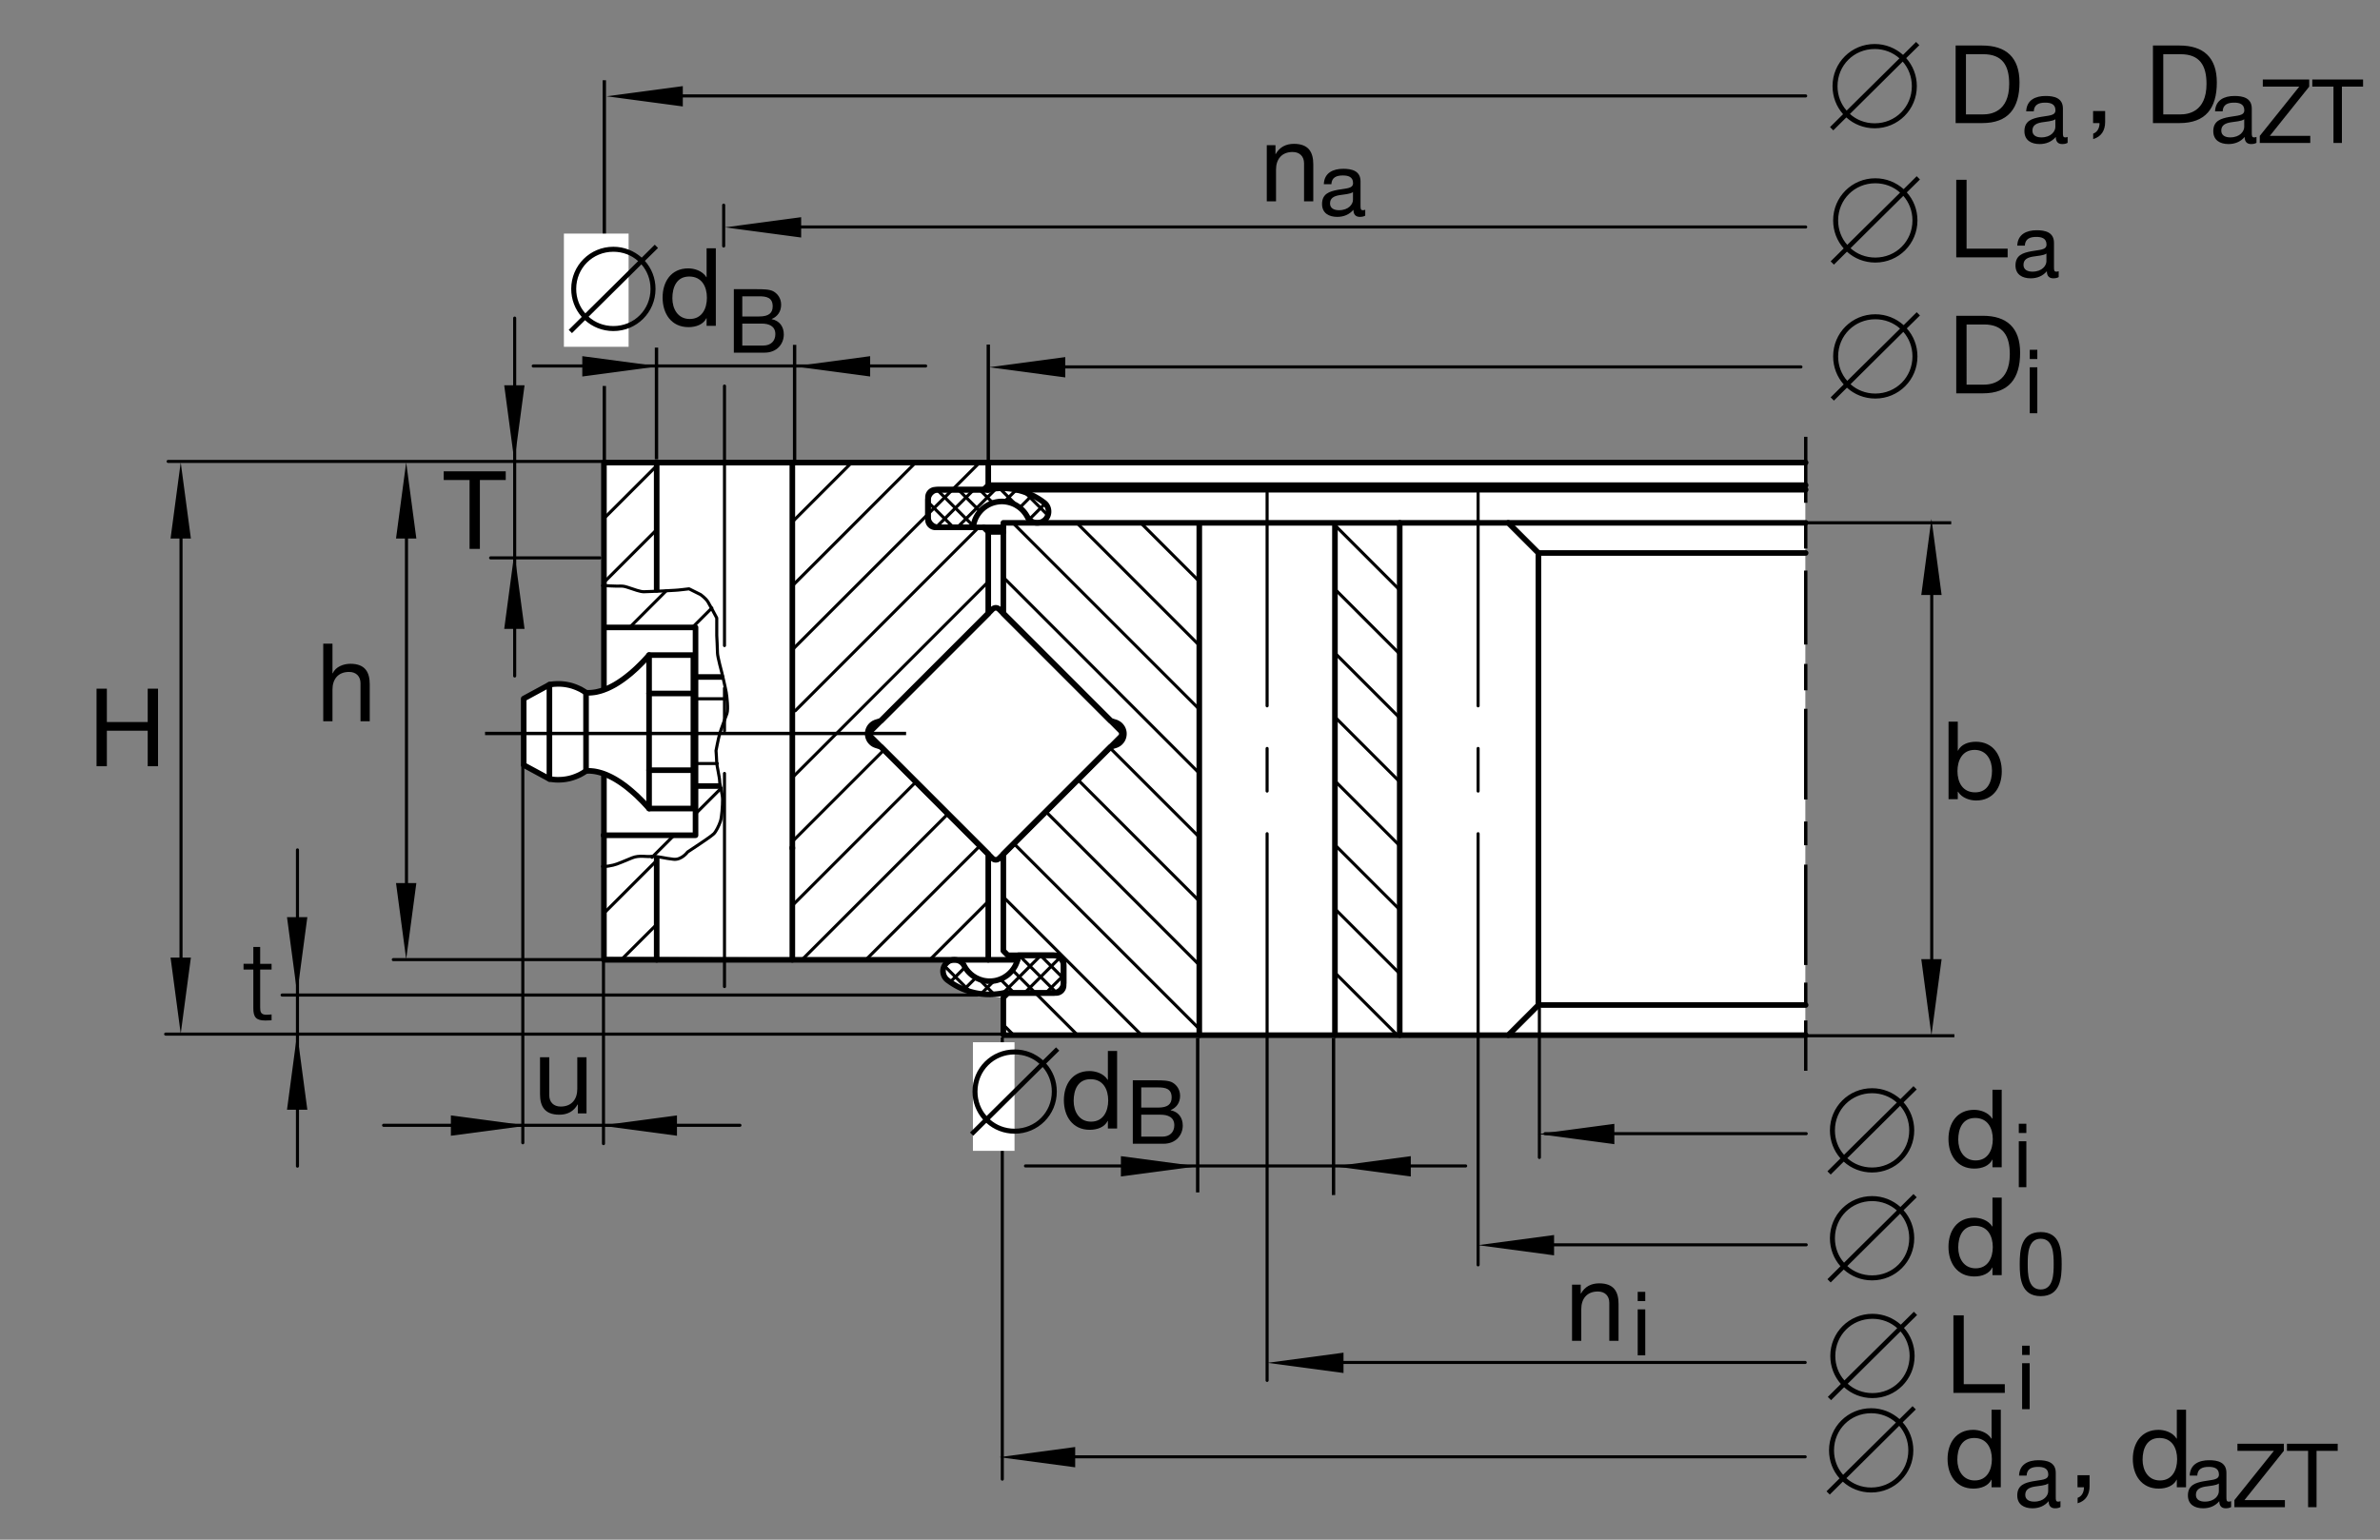 <?xml version="1.0" encoding="utf-8"?>
<!-- Generator: Adobe Illustrator 22.1.0, SVG Export Plug-In . SVG Version: 6.00 Build 0)  -->
<svg version="1.1" id="Ebene_1" xmlns="http://www.w3.org/2000/svg" xmlns:xlink="http://www.w3.org/1999/xlink" x="0px" y="0px"
	 viewBox="0 0 1204.724 779.531" style="enable-background:new 0 0 1204.724 779.531;" xml:space="preserve">
<rect x="0" y="0" width="1204.724" height="779.531" fill="#808080" stroke="none"/>
<style type="text/css">
	.st0{fill:none;stroke:#000000;stroke-width:1.559;stroke-linecap:round;stroke-linejoin:round;stroke-miterlimit:10;}
	.st1{fill:#FFFFFF;}
	.st2{fill:none;stroke:#000000;stroke-width:1.701;}
	.st3{fill:none;}
	.st4{fill:none;stroke:#000000;stroke-width:2.834;stroke-linecap:round;stroke-linejoin:round;stroke-miterlimit:10;}
	.st5{fill:none;stroke:#000000;stroke-width:1.559;}
</style>
<line class="st0" x1="507.346" y1="524.59" x2="507.346" y2="748.889"/>
<rect x="492.48" y="527.688" class="st1" width="21.057" height="54.979"/>
<line class="st2" x1="305.893" y1="175.01" x2="305.893" y2="40.63"/>
<rect x="285.439" y="118.264" class="st1" width="32.754" height="57.319"/>
<rect class="st3" width="1204.724" height="779.531"/>
<polygon class="st1" points="305.583,484.246 305.637,391.755 298.349,390.257 289.775,393.718 278.108,394.382 265.09,387.334 
	265.09,353.711 278.108,346.653 285.012,346.36 296.645,350.713 305.583,349.319 305.583,233.137 913.835,233.137 913.835,525.232 
	506.599,525.232 506.599,505.063 498.794,504.414 488.383,501.16 480.578,497.908 477.976,494.004 477.976,490.103 479.277,486.848 
	481.88,485.547 "/>
<polyline class="st4" points="538.393,497.405 538.393,497.534 538.383,497.664 538.369,497.793 538.359,497.942 538.352,498.069 
	538.33,498.198 538.308,498.337 538.286,498.467 538.257,498.594 538.22,498.723 538.191,498.862 538.144,498.992 538.1,499.119 
	538.061,499.248 538.008,499.38 537.956,499.507 537.903,499.646 537.849,499.775 537.783,499.905 537.705,500.022 537.632,500.149 
	537.556,500.266 537.473,500.383 537.397,500.503 537.312,500.623 537.224,500.728 537.126,500.847 537.029,500.952 536.933,501.06 
	536.839,501.167 536.731,501.274 536.626,501.372 536.518,501.47 536.399,501.565 536.281,501.663 536.162,501.748 536.045,501.831 
	535.908,501.907 535.791,501.995 535.656,502.07 535.52,502.136 535.391,502.2 535.254,502.261 535.127,502.327 534.983,502.378 
	534.831,502.434 534.695,502.485 534.558,502.532 534.406,502.561 534.253,502.605 534.104,502.639 533.953,502.659 533.806,502.69 
	533.654,502.7 533.503,502.725 533.352,502.734 533.206,502.734 533.054,502.744 507.976,502.744 506.882,502.959 505.776,503.128 
	504.685,503.259 503.569,503.365 502.441,503.433 501.33,503.467 500.193,503.452 499.065,503.411 497.942,503.333 496.804,503.215 
	495.676,503.066 494.565,502.874 493.435,502.649 492.322,502.378 491.216,502.092 490.122,501.748 489.03,501.382 487.966,500.964 
	486.897,500.527 485.844,500.041 484.817,499.529 483.796,498.979 482.81,498.401 481.823,497.783 480.859,497.139 479.939,496.472 
	479.787,496.377 479.648,496.267 479.509,496.15 479.37,496.042 479.24,495.925 479.099,495.809 478.972,495.679 478.855,495.552 
	478.735,495.41 478.618,495.283 478.513,495.132 478.403,494.995 478.298,494.839 478.203,494.692 478.115,494.531 478.02,494.37 
	477.944,494.211 477.871,494.048 477.796,493.877 477.732,493.708 477.663,493.533 477.612,493.365 477.546,493.191 
	477.505,493.022 477.464,492.827 477.429,492.642 477.395,492.473 477.375,492.29 477.365,492.107 477.356,491.936 477.343,491.765 
	477.343,491.584 477.356,491.411 477.365,491.24 477.375,491.05 477.395,490.874 477.429,490.693 477.464,490.52 477.505,490.352 
	477.546,490.168 477.6,489.995 477.663,489.824 477.717,489.653 477.785,489.485 477.861,489.309 477.934,489.15 478.02,488.99 
	478.103,488.828 478.203,488.677 478.298,488.516 478.403,488.367 478.513,488.228 478.618,488.076 478.735,487.935 
	478.855,487.795 478.982,487.659 479.113,487.541 479.253,487.424 479.38,487.305 479.519,487.197 479.66,487.09 479.8,486.985 
	479.948,486.887 480.1,486.792 480.249,486.694 480.41,486.606 480.571,486.533 480.732,486.455 480.903,486.382 481.074,486.318 
	481.245,486.265 481.416,486.201 481.587,486.145 481.762,486.104 481.943,486.06 482.116,486.028 482.297,485.994 482.478,485.974 
	482.673,485.964 482.854,485.95 483.034,485.95 483.217,485.95 483.403,485.964 483.581,485.974 483.757,485.984 483.925,486.018 
	484.099,486.042 484.282,486.084 484.453,486.113 484.624,486.167 484.795,486.221 484.968,486.287 485.127,486.338 
	485.298,486.416 485.459,486.479 485.62,486.553 485.781,486.641 485.954,486.724 486.106,486.826 486.255,486.921 486.404,487.026 
	486.552,487.134 486.692,487.239 486.833,487.358 486.972,487.49 487.099,487.607 487.227,487.744 487.343,487.883 487.464,488.022 
	487.595,488.162 487.7,488.313 487.807,488.464 487.978,488.821 488.174,489.172 488.366,489.536 488.581,489.878 488.794,490.22 
	489.03,490.562 489.277,490.901 489.533,491.228 489.792,491.548 490.059,491.873 490.339,492.173 490.639,492.473 490.949,492.773 
	491.25,493.064 491.572,493.342 491.904,493.611 492.234,493.867 492.58,494.124 492.944,494.36 493.31,494.595 493.674,494.819 
	494.048,495.039 494.446,495.229 494.831,495.42 495.229,495.593 495.632,495.767 496.052,495.916 496.46,496.052 496.88,496.182 
	497.309,496.309 497.734,496.421 498.166,496.504 498.606,496.58 499.033,496.646 499.487,496.697 499.926,496.738 500.361,496.763 
	500.8,496.772 501.257,496.772 501.704,496.763 502.143,496.729 502.583,496.688 503.034,496.631 503.464,496.57 503.857,496.494 
	504.258,496.406 504.651,496.309 505.049,496.191 505.437,496.074 505.822,495.947 506.218,495.809 506.602,495.645 
	506.977,495.486 507.351,495.317 507.744,495.122 508.108,494.932 508.469,494.712 508.821,494.478 509.177,494.25 509.546,494.007 
	509.875,493.75 510.219,493.491 510.539,493.213 510.857,492.92 511.179,492.622 511.479,492.313 511.784,492.002 512.07,491.682 
	512.341,491.348 512.607,490.994 512.876,490.64 513.122,490.286 513.357,489.912 513.594,489.536 513.811,489.15 514.013,488.762 
	514.206,488.367 514.387,487.959 514.56,487.541 514.719,487.134 514.858,486.719 514.988,486.296 515.107,485.857 515.212,485.43 
	515.3,485 515.383,484.561 515.444,484.109 515.5,483.669 533.056,483.669 533.183,483.669 533.313,483.679 533.44,483.691 
	533.581,483.701 533.708,483.711 533.836,483.735 533.967,483.755 534.104,483.777 534.229,483.809 534.372,483.84 534.514,483.872 
	534.641,483.916 534.768,483.96 534.892,484.004 535.027,484.048 535.156,484.099 535.285,484.165 535.415,484.219 535.539,484.283 
	535.656,484.355 535.791,484.419 535.908,484.497 536.032,484.583 536.15,484.67 536.267,484.756 536.375,484.841 536.494,484.937 
	536.602,485.032 536.709,485.127 536.816,485.225 536.911,485.334 537.007,485.439 537.104,485.547 537.199,485.664 
	537.302,485.781 537.388,485.898 537.47,486.018 537.549,486.145 537.632,486.277 537.719,486.406 537.783,486.543 537.849,486.675 
	537.91,486.814 537.976,486.943 538.027,487.08 538.081,487.219 538.134,487.373 538.178,487.51 538.22,487.659 538.252,487.795 
	538.286,487.959 538.308,488.11 538.337,488.259 538.352,488.408 538.369,488.56 538.383,488.711 538.383,488.862 538.393,489.009 
	538.393,497.405 "/>
<line class="st0" x1="478.01" y1="488.999" x2="491.047" y2="502.036"/>
<line class="st0" x1="495.508" y1="495.713" x2="503.184" y2="503.389"/>
<line class="st0" x1="506.347" y1="495.754" x2="513.337" y2="502.744"/>
<line class="st0" x1="512.5" y1="491.135" x2="524.112" y2="502.744"/>
<line class="st0" x1="515.837" y1="483.669" x2="534.66" y2="502.495"/>
<line class="st0" x1="526.631" y1="483.669" x2="538.393" y2="495.435"/>
<line class="st0" x1="529.399" y1="502.744" x2="538.393" y2="493.75"/>
<line class="st0" x1="518.604" y1="502.744" x2="536.455" y2="484.905"/>
<line class="st0" x1="507.785" y1="502.776" x2="526.892" y2="483.669"/>
<line class="st0" x1="496.579" y1="503.193" x2="503.159" y2="496.611"/>
<line class="st0" x1="515.417" y1="484.355" x2="516.104" y2="483.669"/>
<line class="st0" x1="488" y1="500.974" x2="493.982" y2="494.995"/>
<line class="st0" x1="480.979" y1="497.212" x2="488.484" y2="489.719"/>
<line class="st0" x1="477.697" y1="489.705" x2="481.106" y2="486.309"/>
<polyline class="st4" points="469.731,253.271 469.731,253.14 469.731,253 469.741,252.871 469.753,252.744 469.763,252.617 
	469.785,252.476 469.807,252.346 469.829,252.207 469.861,252.07 469.89,251.943 469.924,251.812 469.966,251.68 470.007,251.553 
	470.053,251.414 470.105,251.287 470.158,251.158 470.215,251.038 470.278,250.908 470.344,250.781 470.408,250.664 
	470.478,250.525 470.554,250.405 470.63,250.288 470.703,250.171 470.791,250.054 470.901,249.934 470.984,249.832 471.084,249.722 
	471.179,249.614 471.286,249.507 471.382,249.399 471.489,249.299 471.609,249.207 471.716,249.106 471.833,249.021 
	471.951,248.926 472.068,248.84 472.197,248.755 472.326,248.679 472.456,248.604 472.592,248.533 472.722,248.467 472.859,248.401 
	473.003,248.347 473.142,248.284 473.281,248.24 473.421,248.188 473.569,248.145 473.711,248.101 473.86,248.071 474.011,248.037 
	474.148,248.005 474.309,247.983 474.46,247.964 474.609,247.954 474.758,247.939 474.909,247.93 475.073,247.93 500.151,247.93 
	501.23,247.727 502.326,247.556 503.442,247.417 504.553,247.319 505.659,247.244 506.797,247.212 507.922,247.212 509.048,247.253 
	510.175,247.339 511.311,247.456 512.427,247.607 513.56,247.803 514.677,248.027 515.779,248.284 516.894,248.584 517.986,248.914 
	519.072,249.299 520.159,249.709 521.216,250.149 522.258,250.623 523.3,251.145 524.304,251.689 525.315,252.263 526.292,252.886 
	527.243,253.525 528.188,254.214 528.328,254.309 528.464,254.416 528.601,254.524 528.742,254.629 528.872,254.749 
	529.004,254.866 529.131,254.995 529.26,255.125 529.387,255.251 529.495,255.393 529.614,255.53 529.719,255.693 529.815,255.83 
	529.912,255.992 530.009,256.145 530.095,256.304 530.18,256.465 530.258,256.624 530.332,256.799 530.396,256.958 530.459,257.129 
	530.518,257.302 530.566,257.495 530.61,257.664 530.642,257.847 530.683,258.018 530.706,258.203 530.73,258.384 530.745,258.557 
	530.759,258.726 530.759,258.911 530.759,259.09 530.759,259.272 530.745,259.443 530.73,259.629 530.706,259.797 530.683,259.969 
	530.642,260.151 530.61,260.327 530.566,260.496 530.518,260.679 530.459,260.848 530.396,261.023 530.332,261.191 530.258,261.353 
	530.18,261.521 530.095,261.688 530.009,261.836 529.912,261.997 529.815,262.144 529.719,262.295 529.614,262.456 529.495,262.598 
	529.378,262.734 529.248,262.876 529.121,263.005 529.004,263.135 528.872,263.252 528.735,263.37 528.601,263.474 528.464,263.582 
	528.313,263.689 528.176,263.787 528.025,263.884 527.863,263.97 527.717,264.063 527.542,264.153 527.383,264.224 527.209,264.288 
	527.039,264.355 526.88,264.424 526.704,264.473 526.526,264.526 526.352,264.57 526.174,264.612 525.987,264.646 525.805,264.668 
	525.628,264.688 525.442,264.71 525.258,264.719 525.081,264.719 524.895,264.719 524.714,264.71 524.541,264.7 524.358,264.678 
	524.18,264.659 524.004,264.624 523.831,264.59 523.659,264.551 523.491,264.507 523.32,264.453 523.147,264.4 522.988,264.333 
	522.818,264.27 522.644,264.194 522.483,264.119 522.324,264.034 522.168,263.938 522.009,263.85 521.855,263.745 521.711,263.65 
	521.57,263.54 521.423,263.423 521.284,263.306 521.152,263.186 521.023,263.059 520.883,262.927 520.759,262.8 520.642,262.664 
	520.52,262.512 520.41,262.374 520.31,262.212 520.134,261.855 519.941,261.492 519.743,261.15 519.531,260.796 519.311,260.444 
	519.079,260.107 518.838,259.778 518.591,259.443 518.32,259.124 518.056,258.801 517.771,258.491 517.473,258.189 517.177,257.9 
	516.865,257.612 516.54,257.344 516.223,257.063 515.867,256.799 515.522,256.548 515.168,256.314 514.805,256.079 514.443,255.864 
	514.055,255.637 513.669,255.435 513.281,255.251 512.885,255.071 512.468,254.91 512.06,254.761 511.658,254.619 511.235,254.492 
	510.805,254.375 510.378,254.268 509.951,254.173 509.521,254.097 509.07,254.031 508.628,253.967 508.191,253.931 507.751,253.901 
	507.297,253.887 506.86,253.887 506.421,253.911 505.981,253.931 505.532,253.987 505.09,254.043 504.651,254.117 504.245,254.192 
	503.857,254.277 503.464,254.375 503.073,254.482 502.678,254.6 502.283,254.729 501.895,254.866 501.523,255.015 501.135,255.188 
	500.749,255.359 500.373,255.552 500.009,255.754 499.646,255.972 499.292,256.187 498.925,256.421 498.581,256.665 498.24,256.917 
	497.908,257.18 497.566,257.471 497.243,257.749 496.931,258.052 496.633,258.353 496.34,258.674 496.052,259.007 495.766,259.339 
	495.495,259.68 495.239,260.032 494.992,260.391 494.756,260.762 494.529,261.14 494.311,261.521 494.102,261.909 493.908,262.305 
	493.725,262.715 493.554,263.123 493.403,263.54 493.254,263.958 493.128,264.39 493.01,264.819 492.9,265.247 492.815,265.684 
	492.739,266.124 492.666,266.553 492.622,266.992 475.071,266.992 474.929,266.992 474.802,266.992 474.675,266.982 
	474.546,266.973 474.406,266.963 474.275,266.939 474.138,266.917 474.011,266.897 473.869,266.865 473.745,266.831 
	473.611,266.799 473.474,266.758 473.347,266.714 473.217,266.67 473.089,266.621 472.959,266.563 472.827,266.514 472.7,266.445 
	472.583,266.382 472.446,266.316 472.326,266.24 472.207,266.165 472.08,266.091 471.96,266.016 471.855,265.93 471.738,265.835 
	471.631,265.752 471.513,265.642 471.404,265.544 471.311,265.438 471.203,265.342 471.103,265.234 471.008,265.117 470.91,265.01 
	470.813,264.893 470.715,264.775 470.645,264.659 470.554,264.526 470.481,264.4 470.408,264.27 470.332,264.138 470.268,264.012 
	470.205,263.862 470.139,263.723 470.083,263.582 470.031,263.445 469.988,263.306 469.946,263.154 469.904,263.018 
	469.861,262.866 469.829,262.725 469.807,262.576 469.785,262.427 469.766,262.261 469.741,262.115 469.731,261.963 
	469.731,261.814 469.731,261.665 469.731,253.271 "/>
<line class="st0" x1="469.731" y1="254.15" x2="482.585" y2="266.995"/>
<line class="st0" x1="474.353" y1="247.974" x2="492.707" y2="266.326"/>
<line class="st0" x1="485.095" y1="247.93" x2="496.106" y2="258.931"/>
<line class="st0" x1="495.883" y1="247.93" x2="502.568" y2="254.629"/>
<line class="st0" x1="505.981" y1="247.222" x2="514.849" y2="256.099"/>
<line class="st0" x1="519.531" y1="260.796" x2="523.137" y2="264.4"/>
<line class="st0" x1="518.689" y1="249.165" x2="530.44" y2="260.913"/>
<line class="st0" x1="520.957" y1="263.018" x2="529.055" y2="254.922"/>
<line class="st0" x1="516.167" y1="257.024" x2="522.461" y2="250.73"/>
<line class="st0" x1="508.449" y1="253.958" x2="514.443" y2="247.974"/>
<line class="st0" x1="484.614" y1="266.995" x2="504.277" y2="247.339"/>
<line class="st0" x1="473.945" y1="266.875" x2="492.9" y2="247.93"/>
<line class="st0" x1="469.731" y1="260.303" x2="482.104" y2="247.93"/>
<line class="st0" x1="366.728" y1="195.449" x2="366.728" y2="326.844"/>
<line class="st0" x1="366.728" y1="348.425" x2="366.728" y2="370.007"/>
<line class="st0" x1="366.728" y1="391.592" x2="366.728" y2="499.497"/>
<line class="st4" x1="500.244" y1="485.95" x2="515.086" y2="485.95"/>
<polyline class="st4" points="440.942,369.9 502.431,308.398 502.475,308.367 502.517,308.328 502.559,308.293 502.602,308.25 
	502.658,308.22 502.702,308.186 502.744,308.145 502.798,308.113 502.839,308.089 502.893,308.059 502.946,308.025 503,307.993 
	503.039,307.971 503.098,307.952 503.152,307.92 503.215,307.898 503.269,307.876 503.325,307.852 503.376,307.842 503.442,307.822 
	503.496,307.813 503.559,307.791 503.613,307.779 503.676,307.766 503.74,307.757 503.796,307.747 503.857,307.747 503.923,307.734 
	503.987,307.734 504.052,307.734 504.106,307.734 504.17,307.734 504.233,307.747 504.309,307.747 504.37,307.757 504.436,307.766 
	504.492,307.779 504.553,307.791 504.619,307.813 504.685,307.822 504.738,307.842 504.802,307.866 504.868,307.886 504.919,307.91 
	504.983,307.93 505.036,307.961 505.1,307.983 505.154,308.015 505.207,308.047 505.263,308.079 505.317,308.113 505.371,308.154 
	505.427,308.186 505.481,308.23 505.534,308.271 505.576,308.313 505.628,308.357 505.674,308.398 567.173,369.9 567.212,369.944 
	567.246,369.988 567.29,370.027 567.324,370.073 567.363,370.115 567.397,370.161 567.427,370.212 567.464,370.257 567.492,370.308 
	567.524,370.349 567.547,370.405 567.581,370.457 567.612,370.513 567.634,370.564 567.659,370.618 567.678,370.671 
	567.698,370.728 567.719,370.779 567.742,370.845 567.758,370.896 567.783,370.962 567.795,371.028 567.802,371.089 
	567.815,371.147 567.827,371.211 567.837,371.275 567.846,371.323 567.846,371.392 567.846,371.458 567.846,371.521 
	567.846,371.587 567.846,371.638 567.846,371.704 567.837,371.77 567.827,371.831 567.827,371.895 567.815,371.96 567.795,372.012 
	567.783,372.08 567.751,372.144 567.742,372.207 567.719,372.261 567.698,372.324 567.678,372.378 567.641,372.441 567.625,372.495 
	567.591,372.559 567.561,372.622 567.524,372.676 567.492,372.74 567.464,372.798 567.427,372.849 567.388,372.891 567.346,372.947 
	567.31,372.999 567.271,373.055 567.212,373.098 567.173,373.14 505.674,434.639 505.628,434.68 505.598,434.724 505.554,434.756 
	505.51,434.788 505.459,434.832 505.415,434.866 505.371,434.895 505.317,434.924 505.273,434.961 505.217,434.993 505.178,435.024 
	505.124,435.049 505.068,435.078 505.017,435.1 504.964,435.122 504.909,435.142 504.856,435.167 504.792,435.186 504.738,435.21 
	504.671,435.229 504.619,435.244 504.553,435.249 504.502,435.273 504.436,435.283 504.384,435.283 504.319,435.293 
	504.245,435.303 504.182,435.303 504.128,435.303 504.065,435.313 503.996,435.303 503.933,435.303 503.872,435.303 
	503.806,435.293 503.753,435.293 503.689,435.283 503.623,435.273 503.559,435.249 503.496,435.244 503.442,435.229 503.379,435.21 
	503.313,435.186 503.259,435.167 503.193,435.142 503.132,435.11 503.073,435.09 503.025,435.059 502.956,435.024 502.903,435.005 
	502.852,434.961 502.798,434.924 502.744,434.895 502.693,434.856 502.636,434.819 502.583,434.778 502.527,434.736 502.485,434.69 
	502.431,434.639 440.942,373.14 440.898,373.105 440.866,373.064 440.825,373.022 440.783,372.981 440.749,372.938 440.708,372.881 
	440.674,372.839 440.642,372.798 440.61,372.74 440.591,372.688 440.559,372.645 440.525,372.593 440.503,372.527 440.471,372.476 
	440.447,372.419 440.425,372.368 440.405,372.317 440.383,372.251 440.363,372.197 440.354,372.144 440.332,372.08 440.322,372.026 
	440.307,371.96 440.298,371.895 440.288,371.844 440.279,371.777 440.279,371.714 440.266,371.66 440.266,371.597 440.266,371.531 
	440.266,371.47 440.266,371.401 440.279,371.338 440.279,371.284 440.288,371.221 440.298,371.158 440.307,371.089 440.322,371.028 
	440.332,370.962 440.354,370.896 440.373,370.835 440.383,370.771 440.405,370.715 440.442,370.652 440.456,370.598 
	440.493,370.533 440.515,370.481 440.547,370.415 440.578,370.364 440.61,370.308 440.642,370.257 440.686,370.203 440.717,370.149 
	440.761,370.095 440.813,370.054 440.854,369.998 440.898,369.954 440.942,369.9 "/>
<line class="st4" x1="500.244" y1="234.194" x2="913.987" y2="234.194"/>
<line class="st4" x1="500.244" y1="245.647" x2="913.987" y2="245.647"/>
<line class="st4" x1="497.951" y1="247.93" x2="500.151" y2="247.93"/>
<line class="st4" x1="514.226" y1="247.93" x2="913.987" y2="247.93"/>
<line class="st4" x1="497.961" y1="266.995" x2="507.881" y2="266.995"/>
<line class="st4" x1="500.244" y1="269.299" x2="507.881" y2="269.299"/>
<polyline class="st4" points="305.698,348.967 305.698,234.194 500.244,234.194 "/>
<polyline class="st4" points="332.407,434.688 332.407,485.95 305.698,485.95 305.698,392.124 "/>
<polyline class="st4" points="401.069,429.573 401.069,234.194 332.407,234.194 332.407,298.591 "/>
<polyline class="st4" points="500.244,234.194 500.244,245.647 497.961,247.93 473.537,247.93 473.442,247.93 473.354,247.93 
	473.259,247.939 473.161,247.954 473.076,247.964 472.978,247.974 472.881,247.983 472.785,248.005 472.688,248.027 
	472.605,248.047 472.497,248.071 472.4,248.101 472.304,248.132 472.217,248.164 472.121,248.196 472.036,248.242 471.941,248.274 
	471.855,248.315 471.758,248.367 471.675,248.413 471.587,248.467 471.499,248.521 471.416,248.572 471.328,248.628 
	471.245,248.689 471.169,248.755 471.084,248.818 471.008,248.884 470.932,248.97 470.847,249.043 470.769,249.121 470.703,249.194 
	470.63,249.268 470.569,249.355 470.503,249.429 470.437,249.517 470.376,249.604 470.32,249.697 470.268,249.783 470.215,249.88 
	470.158,249.968 470.105,250.066 470.063,250.161 470.022,250.254 469.988,250.361 469.946,250.459 469.914,250.569 469.88,250.676 
	469.848,250.781 469.829,250.889 469.807,250.984 469.785,251.091 469.763,251.199 469.753,251.306 469.741,251.414 
	469.731,251.521 469.731,251.631 469.731,251.733 469.731,263.186 469.731,263.284 469.731,263.37 469.741,263.465 469.741,263.563 
	469.753,263.66 469.773,263.745 469.785,263.84 469.807,263.938 469.829,264.043 469.848,264.128 469.87,264.224 469.904,264.324 
	469.924,264.424 469.966,264.507 469.997,264.604 470.031,264.7 470.073,264.788 470.115,264.871 470.158,264.966 470.215,265.054 
	470.268,265.139 470.32,265.225 470.376,265.31 470.427,265.393 470.493,265.483 470.554,265.555 470.62,265.642 470.686,265.728 
	470.759,265.803 470.822,265.879 470.91,265.955 470.998,266.028 471.072,266.091 471.145,266.158 471.235,266.221 471.318,266.282 
	471.404,266.348 471.489,266.401 471.587,266.455 471.675,266.514 471.767,266.563 471.865,266.621 471.96,266.66 472.058,266.704 
	472.153,266.749 472.263,266.78 472.356,266.814 472.466,266.844 472.583,266.875 472.68,266.897 472.785,266.917 472.895,266.939 
	473.003,266.963 473.113,266.973 473.217,266.982 473.322,266.995 473.43,266.995 473.537,266.995 497.961,266.995 500.244,269.299 
	500.244,310.598 445.918,364.937 443.474,365.696 443.313,365.752 443.159,365.803 443,365.872 442.839,365.947 442.69,366.021 
	442.544,366.096 442.368,366.172 442.217,366.255 442.08,366.35 441.931,366.436 441.789,366.545 441.638,366.643 441.511,366.749 
	441.374,366.865 441.233,366.973 441.106,367.102 440.986,367.222 440.854,367.352 440.727,367.478 440.61,367.627 440.493,367.766 
	440.383,367.915 440.288,368.059 440.18,368.208 440.085,368.369 440.003,368.518 439.914,368.68 439.829,368.84 439.753,369.009 
	439.675,369.17 439.614,369.355 439.55,369.526 439.485,369.7 439.443,369.878 439.389,370.054 439.345,370.232 439.314,370.415 
	439.282,370.598 439.262,370.779 439.238,370.972 439.231,371.158 439.221,371.338 439.221,371.521 439.221,371.694 
	439.231,371.863 439.238,372.026 439.25,372.197 439.272,372.368 439.304,372.537 439.323,372.708 439.367,372.881 439.409,373.055 
	439.453,373.213 439.507,373.384 439.56,373.547 439.624,373.718 439.69,373.879 439.753,374.038 439.829,374.202 439.914,374.373 
	440.003,374.521 440.085,374.683 440.18,374.832 440.279,374.983 440.383,375.122 440.493,375.271 440.61,375.41 440.727,375.552 
	440.854,375.684 440.986,375.82 441.111,375.947 441.245,376.077 441.384,376.197 441.521,376.313 441.67,376.421 441.821,376.526 
	441.973,376.633 442.124,376.729 442.283,376.826 442.441,376.909 442.627,377 442.788,377.073 442.956,377.148 443.13,377.214 
	443.303,377.275 443.474,377.341 445.918,378.115 500.244,432.441 500.244,485.95 401.069,485.95 401.069,429.104 "/>
<line class="st0" x1="470.652" y1="485.95" x2="500.244" y2="456.37"/>
<line class="st0" x1="438.283" y1="485.95" x2="496.03" y2="428.228"/>
<line class="st0" x1="405.925" y1="485.95" x2="479.843" y2="412.039"/>
<line class="st0" x1="401.069" y1="458.455" x2="463.652" y2="395.848"/>
<line class="st0" x1="401.704" y1="425.447" x2="447.461" y2="379.683"/>
<line class="st0" x1="314.48" y1="485.925" x2="332.407" y2="468.025"/>
<line class="st0" x1="401.594" y1="393.191" x2="500.244" y2="294.536"/>
<line class="st0" x1="305.691" y1="462.371" x2="332.412" y2="435.654"/>
<line class="st0" x1="402.571" y1="359.846" x2="495.4" y2="266.995"/>
<line class="st0" x1="401.15" y1="328.884" x2="469.731" y2="260.303"/>
<line class="st0" x1="482.104" y1="247.93" x2="495.84" y2="234.194"/>
<line class="st0" x1="401.069" y1="296.607" x2="463.469" y2="234.194"/>
<line class="st0" x1="401.069" y1="264.236" x2="431.111" y2="234.194"/>
<path class="st0" d="M398.733,234.194"/>
<line class="st0" x1="305.698" y1="294.868" x2="332.407" y2="268.162"/>
<line class="st0" x1="305.698" y1="262.505" x2="332.407" y2="235.803"/>
<line class="st4" x1="401.069" y1="485.95" x2="332.407" y2="485.95"/>
<line class="st4" x1="763.454" y1="524.102" x2="914.04" y2="524.102"/>
<line class="st4" x1="763.454" y1="264.71" x2="913.987" y2="264.71"/>
<line class="st4" x1="778.718" y1="279.969" x2="913.987" y2="279.969"/>
<line class="st4" x1="778.718" y1="508.845" x2="913.987" y2="508.845"/>
<line class="st0" x1="748.196" y1="249.453" x2="748.196" y2="357.356"/>
<line class="st0" x1="748.196" y1="378.938" x2="748.196" y2="400.52"/>
<line class="st0" x1="748.196" y1="422.104" x2="748.196" y2="640.396"/>
<polyline class="st4" points="507.881,524.102 507.881,505.039 510.161,502.744 534.578,502.744 534.675,502.744 534.768,502.734 
	534.854,502.734 534.948,502.725 535.051,502.712 535.149,502.7 535.229,502.681 535.327,502.671 535.425,502.649 535.52,502.627 
	535.617,502.595 535.701,502.571 535.798,502.541 535.893,502.507 535.982,502.476 536.089,502.434 536.174,502.39 536.267,502.346 
	536.357,502.305 536.44,502.251 536.529,502.209 536.613,502.153 536.699,502.102 536.787,502.036 536.87,501.975 536.956,501.916 
	537.029,501.858 537.104,501.78 537.185,501.714 537.263,501.641 537.336,501.565 537.409,501.49 537.473,501.406 537.536,501.328 
	537.612,501.243 537.666,501.147 537.739,501.06 537.79,500.974 537.859,500.879 537.91,500.793 537.956,500.696 538.008,500.601 
	538.052,500.503 538.095,500.408 538.137,500.31 538.169,500.215 538.201,500.107 538.235,500 538.264,499.905 538.296,499.795 
	538.315,499.688 538.337,499.583 538.352,499.465 538.359,499.355 538.374,499.248 538.383,499.138 538.393,499.033 
	538.393,498.926 538.393,487.49 538.393,487.393 538.383,487.295 538.383,487.207 538.374,487.112 538.359,487.017 538.352,486.921 
	538.33,486.826 538.315,486.738 538.296,486.641 538.276,486.543 538.242,486.445 538.22,486.362 538.191,486.265 538.159,486.16 
	538.117,486.074 538.083,485.974 538.044,485.889 538,485.791 537.956,485.708 537.903,485.623 537.859,485.525 537.805,485.439 
	537.739,485.354 537.673,485.281 537.612,485.193 537.556,485.107 537.48,485.032 537.419,484.956 537.356,484.873 537.28,484.797 
	537.204,484.731 537.126,484.658 537.043,484.592 536.966,484.509 536.883,484.443 536.794,484.375 536.714,484.326 
	536.626,484.258 536.529,484.207 536.44,484.15 536.342,484.109 536.247,484.058 536.15,484.014 536.055,483.972 535.949,483.926 
	535.844,483.896 535.747,483.85 535.637,483.818 535.542,483.796 535.435,483.767 535.327,483.743 535.224,483.723 535.115,483.711 
	535.008,483.701 534.892,483.691 534.792,483.679 534.68,483.669 534.578,483.669 510.161,483.669 507.881,481.387 507.881,432.441 
	562.207,378.115 564.641,377.341 564.805,377.288 564.964,377.224 565.117,377.17 565.273,377.107 565.425,377.031 565.589,376.958 
	565.737,376.87 565.881,376.785 566.032,376.699 566.186,376.602 566.333,376.507 566.472,376.399 566.613,376.294 566.74,376.182 
	566.88,376.064 567.014,375.947 567.136,375.811 567.256,375.684 567.373,375.552 567.492,375.41 567.612,375.271 567.719,375.134 
	567.837,374.983 567.935,374.832 568.027,374.683 568.128,374.521 568.211,374.373 568.289,374.189 568.374,374.029 568.44,373.857 
	568.51,373.699 568.565,373.528 568.628,373.34 568.681,373.171 568.725,372.988 568.769,372.818 568.799,372.634 568.833,372.441 
	568.85,372.261 568.875,372.08 568.894,371.895 568.894,371.704 568.909,371.521 568.894,371.362 568.894,371.187 568.889,371.013 
	568.87,370.845 568.842,370.671 568.821,370.5 568.792,370.33 568.747,370.171 568.716,369.998 568.659,369.827 568.618,369.666 
	568.557,369.495 568.501,369.333 568.44,369.16 568.362,369.004 568.289,368.84 568.211,368.68 568.128,368.518 568.027,368.369 
	567.935,368.218 567.837,368.069 567.719,367.915 567.612,367.779 567.508,367.639 567.388,367.49 567.256,367.352 567.136,367.222 
	567.014,367.092 566.875,366.973 566.731,366.846 566.589,366.738 566.445,366.621 566.303,366.512 566.142,366.417 
	565.979,366.318 565.82,366.223 565.664,366.138 565.5,366.05 565.329,365.967 565.166,365.891 564.997,365.813 564.812,365.752 
	564.641,365.696 562.207,364.937 507.881,310.598 507.881,264.71 708.518,264.71 708.518,524.102 675.73,524.102 675.73,264.71 
	607.063,264.71 607.063,524.102 507.881,524.102 "/>
<line class="st0" x1="507.881" y1="518.86" x2="513.122" y2="524.102"/>
<line class="st0" x1="524.112" y1="502.744" x2="545.481" y2="524.102"/>
<line class="st0" x1="507.881" y1="454.119" x2="577.862" y2="524.102"/>
<line class="st0" x1="513.22" y1="427.104" x2="607.063" y2="520.938"/>
<line class="st0" x1="529.399" y1="410.911" x2="607.063" y2="488.569"/>
<line class="st0" x1="545.576" y1="394.731" x2="607.063" y2="456.208"/>
<line class="st0" x1="561.767" y1="378.555" x2="607.063" y2="423.833"/>
<line class="st0" x1="675.72" y1="492.495" x2="707.336" y2="524.102"/>
<line class="st0" x1="507.881" y1="292.285" x2="607.063" y2="391.475"/>
<line class="st0" x1="675.72" y1="460.137" x2="708.518" y2="492.944"/>
<line class="st0" x1="512.673" y1="264.71" x2="607.063" y2="359.097"/>
<line class="st0" x1="675.72" y1="427.769" x2="708.518" y2="460.564"/>
<line class="st0" x1="545.029" y1="264.71" x2="607.063" y2="326.736"/>
<line class="st0" x1="675.72" y1="395.396" x2="708.518" y2="428.208"/>
<line class="st0" x1="577.395" y1="264.71" x2="607.063" y2="294.365"/>
<line class="st0" x1="675.72" y1="363.027" x2="708.518" y2="395.825"/>
<path class="st0" d="M609.778,264.71"/>
<line class="st0" x1="675.72" y1="330.65" x2="708.518" y2="363.469"/>
<path class="st0" d="M642.136,264.71"/>
<line class="st0" x1="675.72" y1="298.292" x2="708.518" y2="331.099"/>
<path class="st0" d="M674.504,264.71"/>
<line class="st0" x1="675.72" y1="265.923" x2="708.518" y2="298.721"/>
<line class="st0" x1="706.878" y1="264.71" x2="708.518" y2="266.357"/>
<line class="st4" x1="675.72" y1="524.102" x2="607.063" y2="524.102"/>
<polyline class="st4" points="708.518,264.71 763.454,264.71 778.718,279.969 778.718,508.845 763.454,524.102 708.518,524.102 "/>
<line class="st0" x1="641.394" y1="249.453" x2="641.394" y2="357.356"/>
<line class="st0" x1="641.394" y1="378.938" x2="641.394" y2="400.52"/>
<line class="st0" x1="641.394" y1="422.104" x2="641.394" y2="698.889"/>
<line class="st0" x1="366.316" y1="103.865" x2="366.316" y2="124.549"/>
<g>
	<line class="st2" x1="914.04" y1="516.658" x2="914.04" y2="542.126"/>
	<line class="st2" x1="914.04" y1="497.493" x2="914.04" y2="509.52"/>
	<line class="st2" x1="914.04" y1="437.764" x2="914.04" y2="488.579"/>
	<line class="st2" x1="914.04" y1="415.916" x2="914.04" y2="427.954"/>
	<line class="st2" x1="914.04" y1="358.857" x2="914.04" y2="404.778"/>
	<line class="st2" x1="914.04" y1="336.133" x2="914.04" y2="349.5"/>
	<line class="st2" x1="914.04" y1="288.877" x2="914.04" y2="326.323"/>
	<line class="st2" x1="914.04" y1="264.365" x2="914.04" y2="277.734"/>
	<line class="st2" x1="914.04" y1="221.15" x2="914.04" y2="254.558"/>
</g>
<g>
	<path d="M931.813,700.703c-3.354-3.794-5.334-8.743-5.334-14.188c0-11.879,9.514-21.337,21.337-21.337
		c5.555,0,10.504,2.089,14.354,5.499l6.599-6.544l1.649,1.649l-6.653,6.544c3.354,3.739,5.389,8.689,5.389,14.188
		c0,11.878-9.514,21.337-21.337,21.337c-5.555,0-10.613-2.09-14.354-5.499l-6.599,6.544l-1.649-1.649L931.813,700.703z
		 M960.354,672.437c-3.299-2.97-7.699-4.729-12.538-4.729c-10.504,0-18.808,8.249-18.808,18.808c0,4.784,1.705,9.129,4.619,12.373
		L960.354,672.437z M935.278,700.593c3.299,2.97,7.644,4.729,12.538,4.729c10.504,0,18.808-8.249,18.808-18.808
		c0-4.84-1.76-9.184-4.619-12.429L935.278,700.593z"/>
	<path d="M988.792,665.948h5.225v34.865h20.787v4.399h-26.012V665.948z"/>
</g>
<g>
	<path d="M1032.976,623.788c9.989,0,10.619,9.18,10.619,16.244c0,7.02-0.63,16.199-10.619,16.199c-9.99,0-10.62-9.18-10.62-16.199
		C1022.356,632.967,1022.986,623.788,1032.976,623.788z M1032.976,652.856c6.524,0,6.569-8.1,6.569-12.869
		c0-4.725-0.045-12.825-6.569-12.825c-6.525,0-6.57,8.101-6.57,12.825C1026.406,644.756,1026.451,652.856,1032.976,652.856z"/>
</g>
<g>
	<path d="M931.618,641.103c-3.354-3.794-5.334-8.743-5.334-14.188c0-11.879,9.514-21.337,21.337-21.337
		c5.555,0,10.504,2.089,14.354,5.499l6.599-6.544l1.649,1.649l-6.653,6.544c3.354,3.739,5.389,8.689,5.389,14.188
		c0,11.878-9.514,21.337-21.337,21.337c-5.555,0-10.613-2.09-14.354-5.499l-6.599,6.544l-1.649-1.649L931.618,641.103z
		 M960.159,612.838c-3.299-2.97-7.699-4.729-12.538-4.729c-10.504,0-18.808,8.249-18.808,18.808c0,4.784,1.705,9.129,4.619,12.373
		L960.159,612.838z M935.082,640.994c3.299,2.97,7.644,4.729,12.538,4.729c10.504,0,18.808-8.249,18.808-18.808
		c0-4.84-1.76-9.184-4.619-12.429L935.082,640.994z"/>
	<path d="M1013.234,645.613h-4.674v-3.85h-0.11c-1.54,3.135-5.169,4.51-9.073,4.51c-8.744,0-13.089-6.93-13.089-14.958
		c0-8.029,4.29-14.793,12.979-14.793c2.915,0,7.094,1.1,9.184,4.454h0.11v-14.628h4.674V645.613z M1000.036,642.148
		c6.27,0,8.689-5.389,8.689-10.724c0-5.609-2.53-10.778-8.964-10.778c-6.379,0-8.524,5.444-8.524,10.999
		C991.237,636.979,993.987,642.148,1000.036,642.148z"/>
</g>
<g>
	<path d="M1027.396,686.005h-3.825v-4.68h3.825V686.005z M1023.571,690.191h3.825v23.264h-3.825V690.191z"/>
</g>
<g>
	<path d="M931.618,586.484c-3.354-3.794-5.334-8.743-5.334-14.188c0-11.879,9.514-21.337,21.337-21.337
		c5.555,0,10.504,2.089,14.354,5.499l6.599-6.544l1.649,1.649l-6.653,6.544c3.354,3.739,5.389,8.689,5.389,14.188
		c0,11.878-9.514,21.337-21.337,21.337c-5.555,0-10.613-2.09-14.354-5.499l-6.599,6.544l-1.649-1.649L931.618,586.484z
		 M960.159,558.218c-3.299-2.97-7.699-4.729-12.538-4.729c-10.504,0-18.808,8.249-18.808,18.808c0,4.784,1.705,9.129,4.619,12.373
		L960.159,558.218z M935.082,586.375c3.299,2.97,7.644,4.729,12.538,4.729c10.504,0,18.808-8.249,18.808-18.808
		c0-4.84-1.76-9.184-4.619-12.429L935.082,586.375z"/>
	<path d="M1013.234,590.994h-4.674v-3.85h-0.11c-1.54,3.135-5.169,4.51-9.073,4.51c-8.744,0-13.089-6.93-13.089-14.958
		c0-8.029,4.29-14.793,12.979-14.793c2.915,0,7.094,1.1,9.184,4.454h0.11v-14.628h4.674V590.994z M1000.036,587.529
		c6.27,0,8.689-5.389,8.689-10.724c0-5.609-2.53-10.778-8.964-10.778c-6.379,0-8.524,5.444-8.524,10.999
		C991.237,582.36,993.987,587.529,1000.036,587.529z"/>
</g>
<g>
	<path d="M1025.711,573.632h-3.825v-4.68h3.825V573.632z M1021.886,577.818h3.825v23.264h-3.825V577.818z"/>
</g>
<g>
	<path d="M931.159,748.505c-3.354-3.794-5.334-8.743-5.334-14.188c0-11.879,9.514-21.337,21.337-21.337
		c5.555,0,10.504,2.089,14.354,5.499l6.599-6.544l1.649,1.649l-6.653,6.544c3.354,3.739,5.389,8.689,5.389,14.188
		c0,11.878-9.514,21.337-21.337,21.337c-5.555,0-10.613-2.09-14.354-5.499l-6.599,6.544l-1.649-1.649L931.159,748.505z
		 M959.7,720.24c-3.299-2.97-7.699-4.729-12.538-4.729c-10.504,0-18.808,8.249-18.808,18.808c0,4.784,1.705,9.129,4.619,12.373
		L959.7,720.24z M934.623,748.396c3.299,2.97,7.644,4.729,12.538,4.729c10.504,0,18.808-8.249,18.808-18.808
		c0-4.84-1.76-9.184-4.619-12.429L934.623,748.396z"/>
	<path d="M1012.775,753.015h-4.674v-3.85h-0.11c-1.54,3.135-5.169,4.51-9.073,4.51c-8.744,0-13.089-6.93-13.089-14.958
		c0-8.029,4.29-14.793,12.979-14.793c2.915,0,7.094,1.1,9.184,4.454h0.11v-14.628h4.674V753.015z M999.577,749.55
		c6.27,0,8.689-5.389,8.689-10.724c0-5.609-2.53-10.778-8.964-10.778c-6.379,0-8.524,5.444-8.524,10.999
		C990.778,744.381,993.528,749.55,999.577,749.55z"/>
	<path d="M1051.608,746.911h6.104v5.555c0,4.124-1.815,7.424-6.05,8.634v-2.75c2.475-0.824,3.3-3.574,3.189-5.334h-3.244V746.911z"
		/>
	<path d="M1106.549,753.015h-4.674v-3.85h-0.11c-1.54,3.135-5.169,4.51-9.073,4.51c-8.744,0-13.089-6.93-13.089-14.958
		c0-8.029,4.29-14.793,12.979-14.793c2.915,0,7.094,1.1,9.184,4.454h0.11v-14.628h4.674V753.015z M1093.351,749.55
		c6.27,0,8.689-5.389,8.689-10.724c0-5.609-2.53-10.778-8.964-10.778c-6.379,0-8.524,5.444-8.524,10.999
		C1084.552,744.381,1087.302,749.55,1093.351,749.55z"/>
</g>
<g>
	<path d="M1042.979,763.013c-0.675,0.405-1.53,0.63-2.745,0.63c-1.979,0-3.24-1.08-3.24-3.6c-2.114,2.475-4.949,3.6-8.189,3.6
		c-4.229,0-7.694-1.89-7.694-6.524c0-5.266,3.915-6.39,7.874-7.155c4.23-0.81,7.83-0.54,7.83-3.42c0-3.33-2.745-3.869-5.175-3.869
		c-3.24,0-5.625,0.989-5.805,4.409h-3.825c0.226-5.76,4.681-7.784,9.855-7.784c4.186,0,8.73,0.944,8.73,6.39v11.97
		c0,1.8,0,2.609,1.215,2.609c0.314,0,0.675-0.045,1.17-0.225V763.013z M1036.769,751.089c-1.485,1.08-4.365,1.125-6.93,1.575
		c-2.52,0.45-4.68,1.35-4.68,4.185c0,2.521,2.16,3.42,4.5,3.42c5.039,0,7.109-3.149,7.109-5.265V751.089z"/>
</g>
<g>
	<path d="M1129.361,763.013c-0.675,0.405-1.53,0.63-2.745,0.63c-1.979,0-3.24-1.08-3.24-3.6c-2.114,2.475-4.949,3.6-8.189,3.6
		c-4.229,0-7.694-1.89-7.694-6.524c0-5.266,3.915-6.39,7.874-7.155c4.23-0.81,7.83-0.54,7.83-3.42c0-3.33-2.745-3.869-5.175-3.869
		c-3.24,0-5.625,0.989-5.805,4.409h-3.825c0.226-5.76,4.68-7.784,9.854-7.784c4.186,0,8.73,0.944,8.73,6.39v11.97
		c0,1.8,0,2.609,1.215,2.609c0.314,0,0.675-0.045,1.17-0.225V763.013z M1123.151,751.089c-1.485,1.08-4.365,1.125-6.93,1.575
		c-2.52,0.45-4.68,1.35-4.68,4.185c0,2.521,2.16,3.42,4.5,3.42c5.039,0,7.109-3.149,7.109-5.265V751.089z"/>
	<path d="M1131.026,759.504l19.979-24.93h-18.449v-3.6h23.489v3.6l-19.934,24.93h20.474v3.6h-25.559V759.504z"/>
	<path d="M1168.331,734.574h-10.71v-3.6h25.694v3.6h-10.71v28.529h-4.274V734.574z"/>
</g>
<line class="st0" x1="519.619" y1="737.576" x2="913.767" y2="737.576"/>
<polygon points="505.676,737.761 544.245,732.61 544.245,742.903 "/>
<g>
	<path d="M795.748,650.414h4.399v4.51h0.11c1.979-3.52,5.169-5.169,9.238-5.169c7.479,0,9.789,4.289,9.789,10.394v18.697h-4.675
		v-19.247c0-3.465-2.199-5.72-5.774-5.72c-5.664,0-8.413,3.795-8.413,8.909v16.058h-4.675V650.414z"/>
</g>
<g>
	<path d="M832.806,658.74h-3.825v-4.68h3.825V658.74z M828.981,662.925h3.825v23.264h-3.825V662.925z"/>
</g>
<line class="st0" x1="303.664" y1="282.447" x2="248.337" y2="282.447"/>
<line class="st0" x1="260.522" y1="161.052" x2="260.522" y2="342.253"/>
<polygon points="260.376,233.647 255.229,195.083 265.522,195.083 "/>
<polygon points="260.376,279.844 265.522,318.413 255.229,318.413 "/>
<line class="st0" x1="205.752" y1="250.972" x2="205.752" y2="456.123"/>
<polygon points="205.605,485.657 200.459,447.092 210.752,447.092 "/>
<polygon points="205.605,234.08 210.752,272.649 200.459,272.649 "/>
<line class="st0" x1="306.804" y1="233.621" x2="85.107" y2="233.621"/>
<line class="st0" x1="305.645" y1="485.842" x2="199.087" y2="485.842"/>
<line class="st0" x1="507.576" y1="523.565" x2="83.855" y2="523.565"/>
<line class="st0" x1="494.697" y1="503.789" x2="142.8" y2="503.789"/>
<g>
	<path d="M163.622,325.897h4.674v15.013h0.11c1.54-3.409,5.554-4.839,8.964-4.839c7.479,0,9.789,4.29,9.789,10.394v18.698h-4.674
		v-19.248c0-3.464-2.2-5.719-5.774-5.719c-5.665,0-8.414,3.794-8.414,8.909v16.058h-4.674V325.897z"/>
</g>
<line class="st0" x1="150.571" y1="430.298" x2="150.571" y2="590.422"/>
<polygon points="150.425,502.917 145.279,464.353 155.571,464.353 "/>
<polygon points="150.425,523.286 155.571,561.855 145.279,561.855 "/>
<line class="st0" x1="194.173" y1="569.732" x2="374.55" y2="569.732"/>
<polygon points="266.792,569.878 228.227,575.024 228.227,564.732 "/>
<polygon points="304.104,569.878 342.673,564.732 342.673,575.024 "/>
<g>
	<path d="M131.694,487.979h5.774v2.915h-5.774v19.137c0,2.255,0.33,3.574,2.805,3.739c0.99,0,1.979-0.055,2.97-0.165v2.97
		c-1.045,0-2.035,0.11-3.08,0.11c-4.62,0-6.214-1.54-6.159-6.379v-19.413h-4.95v-2.915h4.95v-8.524h3.464V487.979z"/>
</g>
<g>
	<path d="M296.89,563.709h-4.399v-4.51h-0.11c-1.979,3.52-5.169,5.17-9.239,5.17c-7.479,0-9.789-4.29-9.789-10.394v-18.698h4.674
		v19.248c0,3.464,2.2,5.719,5.774,5.719c5.664,0,8.414-3.794,8.414-8.908v-16.059h4.674V563.709z"/>
</g>
<line class="st0" x1="91.626" y1="250.972" x2="91.626" y2="504.964"/>
<polygon points="91.479,523.376 86.333,484.813 96.626,484.813 "/>
<polygon points="91.479,234.08 96.626,272.649 86.333,272.649 "/>
<g>
	<path d="M48.87,348.675h5.224v16.883h20.677v-16.883h5.225v39.265h-5.225v-17.982H54.094v17.982H48.87V348.675z"/>
</g>
<line class="st2" x1="332.312" y1="232.539" x2="332.312" y2="175.992"/>
<line class="st2" x1="402.219" y1="233.325" x2="402.219" y2="174.595"/>
<line class="st0" x1="269.914" y1="185.293" x2="468.557" y2="185.293"/>
<polygon points="333.318,185.474 294.749,190.62 294.749,180.327 "/>
<polygon points="401.887,185.474 440.461,180.327 440.461,190.62 "/>
<line class="st2" x1="500.261" y1="249.456" x2="500.261" y2="174.456"/>
<line class="st0" x1="531.579" y1="185.764" x2="911.609" y2="185.764"/>
<polygon points="500.659,185.94 539.233,180.794 539.233,191.087 "/>
<line class="st2" x1="305.893" y1="233.965" x2="305.893" y2="195.417"/>
<line class="st0" x1="396.499" y1="114.922" x2="914.011" y2="114.922"/>
<polygon points="366.963,115.107 405.532,109.961 405.532,120.254 "/>
<line class="st0" x1="338.008" y1="48.564" x2="914.011" y2="48.564"/>
<polygon points="307.063,48.75 345.632,43.604 345.632,53.896 "/>
<g>
	<path d="M933.248,125.784c-3.354-3.794-5.334-8.744-5.334-14.188c0-11.878,9.514-21.337,21.337-21.337
		c5.555,0,10.504,2.09,14.354,5.499l6.599-6.544l1.649,1.65l-6.653,6.544c3.354,3.74,5.389,8.689,5.389,14.188
		c0,11.879-9.514,21.337-21.337,21.337c-5.555,0-10.613-2.09-14.354-5.5l-6.599,6.544l-1.649-1.65L933.248,125.784z M961.789,97.517
		c-3.299-2.969-7.699-4.729-12.538-4.729c-10.504,0-18.808,8.249-18.808,18.807c0,4.785,1.705,9.129,4.619,12.374L961.789,97.517z
		 M936.713,125.673c3.299,2.97,7.644,4.729,12.538,4.729c10.504,0,18.808-8.249,18.808-18.808c0-4.839-1.76-9.184-4.619-12.428
		L936.713,125.673z"/>
	<path d="M990.228,91.028h5.225v34.865h20.787v4.399h-26.012V91.028z"/>
</g>
<g>
	<path d="M1042.081,140.281c-0.675,0.405-1.53,0.63-2.745,0.63c-1.979,0-3.24-1.08-3.24-3.6c-2.114,2.475-4.949,3.6-8.189,3.6
		c-4.23,0-7.694-1.89-7.694-6.525c0-5.265,3.915-6.39,7.874-7.155c4.23-0.81,7.83-0.54,7.83-3.419c0-3.33-2.745-3.87-5.175-3.87
		c-3.24,0-5.625,0.99-5.805,4.41h-3.825c0.226-5.76,4.681-7.785,9.855-7.785c4.186,0,8.73,0.945,8.73,6.39v11.969
		c0,1.8,0,2.61,1.215,2.61c0.314,0,0.675-0.045,1.17-0.225V140.281z M1035.871,128.357c-1.485,1.08-4.365,1.125-6.93,1.575
		c-2.52,0.45-4.68,1.35-4.68,4.185c0,2.52,2.16,3.42,4.5,3.42c5.039,0,7.109-3.15,7.109-5.265V128.357z"/>
</g>
<g>
	<path d="M933.248,194.634c-3.354-3.794-5.334-8.744-5.334-14.188c0-11.879,9.514-21.337,21.337-21.337
		c5.555,0,10.504,2.09,14.354,5.5l6.599-6.544l1.649,1.65l-6.653,6.544c3.354,3.74,5.389,8.689,5.389,14.188
		c0,11.878-9.514,21.337-21.337,21.337c-5.555,0-10.613-2.09-14.354-5.499l-6.599,6.544l-1.649-1.65L933.248,194.634z
		 M961.789,166.368c-3.299-2.97-7.699-4.729-12.538-4.729c-10.504,0-18.808,8.249-18.808,18.808c0,4.784,1.705,9.128,4.619,12.373
		L961.789,166.368z M936.713,194.524c3.299,2.969,7.644,4.729,12.538,4.729c10.504,0,18.808-8.249,18.808-18.807
		c0-4.84-1.76-9.184-4.619-12.429L936.713,194.524z"/>
	<path d="M990.228,159.879h13.474c12.099,0,18.862,6.049,18.862,18.697c0,13.144-5.774,20.567-18.862,20.567h-13.474V159.879z
		 M995.453,194.744h8.688c3.575,0,13.198-0.99,13.198-15.453c0-9.349-3.464-15.013-13.088-15.013h-8.799V194.744z"/>
</g>
<g>
	<path d="M1031.263,181.773h-3.825v-4.68h3.825V181.773z M1027.438,185.957h3.825v23.264h-3.825V185.957z"/>
</g>
<g>
	<path d="M932.936,57.805c-3.354-3.794-5.334-8.744-5.334-14.188c0-11.878,9.514-21.337,21.337-21.337
		c5.555,0,10.504,2.09,14.354,5.499l6.599-6.544l1.649,1.65l-6.653,6.544c3.354,3.74,5.389,8.689,5.389,14.188
		c0,11.879-9.514,21.337-21.337,21.337c-5.555,0-10.613-2.09-14.354-5.5l-6.599,6.544l-1.649-1.65L932.936,57.805z M961.477,29.539
		c-3.299-2.969-7.699-4.729-12.538-4.729c-10.504,0-18.808,8.249-18.808,18.807c0,4.785,1.705,9.129,4.619,12.374L961.477,29.539z
		 M936.401,57.695c3.299,2.97,7.644,4.729,12.538,4.729c10.504,0,18.808-8.249,18.808-18.808c0-4.839-1.76-9.184-4.619-12.428
		L936.401,57.695z"/>
	<path d="M989.915,23.05h13.474c12.099,0,18.862,6.049,18.862,18.697c0,13.144-5.774,20.567-18.862,20.567h-13.474V23.05z
		 M995.14,57.915h8.688c3.575,0,13.198-0.99,13.198-15.453c0-9.349-3.464-15.013-13.088-15.013h-8.799V57.915z"/>
	<path d="M1059.491,56.211h6.104v5.554c0,4.125-1.815,7.424-6.05,8.634v-2.75c2.475-0.825,3.3-3.575,3.189-5.334h-3.244V56.211z"/>
	<path d="M1089.795,23.05h13.474c12.099,0,18.862,6.049,18.862,18.697c0,13.144-5.774,20.567-18.862,20.567h-13.474V23.05z
		 M1095.02,57.915h8.688c3.575,0,13.198-0.99,13.198-15.453c0-9.349-3.464-15.013-13.088-15.013h-8.799V57.915z"/>
</g>
<g>
	<path d="M1046.602,72.303c-0.675,0.405-1.53,0.63-2.745,0.63c-1.979,0-3.24-1.08-3.24-3.6c-2.114,2.475-4.949,3.6-8.189,3.6
		c-4.229,0-7.694-1.89-7.694-6.525c0-5.265,3.915-6.39,7.874-7.155c4.23-0.81,7.83-0.54,7.83-3.419c0-3.33-2.745-3.87-5.175-3.87
		c-3.24,0-5.625,0.99-5.805,4.41h-3.825c0.226-5.76,4.681-7.785,9.854-7.785c4.186,0,8.73,0.945,8.73,6.39v11.969
		c0,1.8,0,2.61,1.215,2.61c0.314,0,0.675-0.045,1.17-0.225V72.303z M1040.392,60.378c-1.485,1.08-4.365,1.125-6.93,1.575
		c-2.52,0.45-4.68,1.35-4.68,4.185c0,2.52,2.16,3.42,4.5,3.42c5.039,0,7.109-3.15,7.109-5.265V60.378z"/>
</g>
<g>
	<path d="M1142.203,72.303c-0.675,0.405-1.53,0.63-2.745,0.63c-1.979,0-3.24-1.08-3.24-3.6c-2.114,2.475-4.949,3.6-8.189,3.6
		c-4.229,0-7.694-1.89-7.694-6.525c0-5.265,3.915-6.39,7.874-7.155c4.23-0.81,7.83-0.54,7.83-3.419c0-3.33-2.745-3.87-5.175-3.87
		c-3.24,0-5.625,0.99-5.805,4.41h-3.825c0.226-5.76,4.68-7.785,9.854-7.785c4.186,0,8.73,0.945,8.73,6.39v11.969
		c0,1.8,0,2.61,1.215,2.61c0.314,0,0.675-0.045,1.17-0.225V72.303z M1135.993,60.378c-1.485,1.08-4.365,1.125-6.93,1.575
		c-2.52,0.45-4.68,1.35-4.68,4.185c0,2.52,2.16,3.42,4.5,3.42c5.039,0,7.109-3.15,7.109-5.265V60.378z"/>
	<path d="M1143.868,68.793l19.979-24.929h-18.449v-3.6h23.489v3.6l-19.934,24.929h20.474v3.6h-25.559V68.793z"/>
	<path d="M1181.172,43.864h-10.71v-3.6h25.694v3.6h-10.71v28.529h-4.274V43.864z"/>
</g>
<line class="st2" x1="606.247" y1="603.708" x2="606.247" y2="525.491"/>
<line class="st2" x1="675.012" y1="605.047" x2="675.012" y2="525.54"/>
<polygon points="605.954,590.5 567.388,595.647 567.388,585.354 "/>
<line class="st0" x1="519.092" y1="590.315" x2="741.897" y2="590.315"/>
<polygon points="675.549,590.5 714.123,585.354 714.123,595.647 "/>
<line class="st0" x1="779.216" y1="510.544" x2="779.216" y2="586.013"/>
<line class="st0" x1="782.136" y1="573.958" x2="914.284" y2="573.958"/>
<polygon points="778.591,574.143 817.165,568.997 817.165,579.29 "/>
<line class="st5" x1="914.001" y1="264.673" x2="987.683" y2="264.673"/>
<line class="st5" x1="913.376" y1="524.388" x2="989.284" y2="524.388"/>
<line class="st0" x1="977.82" y1="293.54" x2="977.82" y2="485.503"/>
<polygon points="977.673,524.167 972.527,485.603 982.82,485.603 "/>
<polygon points="977.673,262.661 982.82,301.235 972.527,301.235 "/>
<g>
	<path d="M986.329,365.369h4.674v14.683h0.11c1.54-3.135,5.169-4.51,9.074-4.51c8.743,0,13.088,6.929,13.088,14.958
		c0,8.029-4.289,14.793-12.979,14.793c-2.914,0-7.094-1.1-9.184-4.454h-0.11v3.794h-4.674V365.369z M999.527,379.667
		c-6.27,0-8.688,5.389-8.688,10.724c0,5.609,2.529,10.779,8.963,10.779c6.38,0,8.524-5.444,8.524-10.999
		C1008.326,384.837,1005.576,379.667,999.527,379.667z"/>
</g>
<line class="st0" x1="769.948" y1="630.242" x2="914.284" y2="630.242"/>
<polygon points="748.069,630.427 786.653,625.281 786.653,635.574 "/>
<line class="st0" x1="662.839" y1="689.813" x2="913.767" y2="689.813"/>
<polygon points="641.496,689.998 680.071,684.852 680.071,695.144 "/>
<line class="st0" x1="360.313" y1="307.847" x2="350.18" y2="317.979"/>
<line class="st0" x1="337.158" y1="299.207" x2="318.484" y2="317.881"/>
<line class="st0" x1="341.098" y1="422.991" x2="330.029" y2="434.06"/>
<line class="st0" x1="365.059" y1="399.031" x2="352.016" y2="412.073"/>
<g>
	<line class="st2" x1="245.527" y1="371.353" x2="458.65" y2="371.353"/>
</g>
<polyline class="st4" points="350.986,409.363 328.559,409.363 327.573,408.225 326.548,407.124 325.542,406.042 324.516,405.007 
	323.493,403.994 322.505,403.005 321.482,402.078 320.456,401.167 319.451,400.293 318.427,399.438 317.422,398.624 
	316.435,397.847 315.41,397.115 314.424,396.404 313.418,395.74 312.431,395.112 311.462,394.524 310.456,393.955 309.49,393.443 
	308.523,392.969 307.573,392.532 306.607,392.124 305.637,391.755 304.71,391.434 303.759,391.158 302.868,390.92 301.939,390.71 
	301.028,390.54 300.137,390.427 299.243,390.342 298.391,390.283 297.497,390.283 296.645,390.313 296.038,390.75 295.374,391.158 
	294.729,391.545 294.046,391.926 293.382,392.285 292.658,392.607 291.958,392.913 291.238,393.206 290.515,393.462 
	289.775,393.718 289.035,393.936 288.276,394.136 287.517,394.297 286.721,394.448 285.962,394.563 285.183,394.658 
	284.387,394.734 283.628,394.771 282.832,394.79 282.033,394.79 281.258,394.763 280.459,394.695 279.682,394.609 278.884,394.507 
	278.108,394.382 265.09,387.334 265.09,353.711 278.108,346.653 278.865,346.521 279.624,346.426 280.383,346.331 281.162,346.294 
	281.921,346.255 282.661,346.245 283.477,346.255 284.236,346.294 285.012,346.36 285.791,346.445 286.551,346.558 287.329,346.709 
	288.105,346.863 288.845,347.051 289.624,347.261 290.344,347.507 291.084,347.773 291.826,348.057 292.546,348.379 
	293.266,348.704 293.989,349.043 294.654,349.443 295.335,349.841 296.018,350.279 296.645,350.713 297.48,350.752 298.332,350.752 
	299.187,350.703 300.059,350.62 300.952,350.505 301.843,350.354 302.734,350.145 303.645,349.917 304.575,349.641 305.505,349.319 
	306.435,348.967 307.383,348.589 308.332,348.152 309.299,347.678 310.285,347.166 311.255,346.636 312.241,346.038 313.227,345.42 
	314.214,344.756 315.239,344.053 316.225,343.323 317.251,342.537 318.257,341.738 319.299,340.894 320.305,340.012 
	321.348,339.082 322.373,338.135 323.398,337.139 324.441,336.104 325.486,335.051 326.508,333.96 327.553,332.822 328.559,331.665 
	350.986,331.665 350.986,409.363 "/>
<line class="st4" x1="278.108" y1="394.382" x2="278.108" y2="346.653"/>
<line class="st4" x1="296.645" y1="350.713" x2="296.645" y2="390.313"/>
<line class="st4" x1="328.559" y1="409.363" x2="328.559" y2="331.665"/>
<line class="st4" x1="350.986" y1="389.944" x2="328.559" y2="389.944"/>
<line class="st4" x1="350.986" y1="351.094" x2="328.559" y2="351.094"/>
<polyline class="st4" points="306.345,317.661 352.07,317.661 352.07,422.886 305.478,422.886 "/>
<path class="st0" d="M305.044,296.504c0.903-0.022,2.107,0.02,3.877,0.139c5.537,0.368,5.537-0.374,8.859,0.737
	c3.323,1.109,6.272,2.217,8.118,2.217c1.846,0,8.117-0.374,9.226-0.374c1.111,0,5.537-0.369,6.646-0.369s7.014-0.735,7.014-0.735
	l5.903,2.949c0,0,2.583,1.846,3.692,3.691c1.113,1.843,4.433,8.122,4.433,8.122v8.858c0,0,0.371,7.014,0.371,8.86
	c0,1.846,2.207,9.963,2.207,9.963s1.846,7.756,2.217,9.971c0.371,2.212,1.104,8.488,0.371,10.7
	c-0.742,2.217-2.959,7.749-3.691,10.335c-0.737,2.585-1.845,8.489-1.845,8.489s0.371,5.173,0.371,6.279
	c0,1.104,1.474,7.38,1.474,9.226c0,1.846,1.475,6.277,1.475,9.228c0,2.95-0.361,8.858-1.104,11.072
	c-0.742,2.212-2.216,5.163-3.325,6.272c-1.108,1.111-6.645,4.8-6.645,4.8l-6.643,4.428c0,0-2.947,4.06-7.009,3.691
	c-4.065-0.369-9.231-1.844-11.445-1.474c-2.215,0.368-5.906-0.74-9.598,0.737c-3.691,1.477-7.749,3.323-9.595,3.691
	c-1.416,0.283-3.264,0.781-5.383,0.664"/>
<line class="st4" x1="352.988" y1="342.754" x2="365.224" y2="342.754"/>
<line class="st0" x1="352.685" y1="353.796" x2="367.651" y2="353.796"/>
<line class="st4" x1="352.685" y1="397.969" x2="363.711" y2="397.969"/>
<line class="st0" x1="351.777" y1="386.57" x2="363.1" y2="386.57"/>
<g>
	<path d="M237.686,243.028h-13.088v-4.399h31.401v4.399H242.91v34.865h-5.224V243.028z"/>
</g>
<g>
	<path d="M497.599,566.845c-3.354-3.794-5.334-8.743-5.334-14.188c0-11.879,9.514-21.337,21.337-21.337
		c5.554,0,10.503,2.089,14.353,5.499l6.599-6.544l1.65,1.649l-6.654,6.544c3.354,3.739,5.389,8.689,5.389,14.188
		c0,11.878-9.514,21.337-21.337,21.337c-5.554,0-10.614-2.09-14.353-5.499l-6.599,6.544L491,573.39L497.599,566.845z M526.14,538.58
		c-3.299-2.97-7.699-4.729-12.538-4.729c-10.503,0-18.808,8.249-18.808,18.808c0,4.784,1.705,9.129,4.62,12.373L526.14,538.58z
		 M501.064,566.736c3.299,2.97,7.644,4.729,12.538,4.729c10.503,0,18.808-8.249,18.808-18.808c0-4.84-1.76-9.184-4.62-12.429
		L501.064,566.736z"/>
	<path d="M565.466,571.355h-4.674v-3.85h-0.11c-1.54,3.135-5.169,4.51-9.074,4.51c-8.744,0-13.088-6.93-13.088-14.958
		c0-8.029,4.29-14.793,12.979-14.793c2.915,0,7.094,1.1,9.184,4.454h0.11V532.09h4.674V571.355z M552.268,567.89
		c6.269,0,8.689-5.389,8.689-10.724c0-5.609-2.53-10.778-8.964-10.778c-6.379,0-8.524,5.444-8.524,10.999
		C543.469,562.721,546.218,567.89,552.268,567.89z"/>
</g>
<g>
	<path d="M573.407,546.954h11.655c2.835,0,6.569,0,8.504,1.17c2.115,1.26,3.78,3.555,3.78,6.705c0,3.42-1.8,5.984-4.77,7.199v0.091
		c3.96,0.81,6.119,3.779,6.119,7.739c0,4.725-3.375,9.225-9.764,9.225h-15.524V546.954z M577.682,560.768h8.55
		c4.86,0,6.839-1.755,6.839-5.13c0-4.454-3.149-5.085-6.839-5.085h-8.55V560.768z M577.682,575.483h10.709
		c3.69,0,6.03-2.25,6.03-5.76c0-4.186-3.375-5.355-6.975-5.355h-9.765V575.483z"/>
</g>
<g>
	<path d="M294.477,160.459c-3.354-3.794-5.334-8.744-5.334-14.188c0-11.879,9.514-21.337,21.337-21.337
		c5.554,0,10.503,2.09,14.353,5.5l6.599-6.544l1.65,1.65l-6.654,6.544c3.354,3.74,5.39,8.689,5.39,14.188
		c0,11.878-9.514,21.337-21.337,21.337c-5.554,0-10.614-2.09-14.353-5.499l-6.599,6.544l-1.65-1.65L294.477,160.459z
		 M323.018,132.193c-3.3-2.97-7.699-4.729-12.539-4.729c-10.503,0-18.808,8.249-18.808,18.808c0,4.784,1.705,9.128,4.62,12.373
		L323.018,132.193z M297.941,160.349c3.3,2.969,7.644,4.729,12.539,4.729c10.503,0,18.808-8.249,18.808-18.807
		c0-4.84-1.76-9.184-4.62-12.429L297.941,160.349z"/>
	<path d="M362.343,164.968h-4.674v-3.85h-0.11c-1.54,3.135-5.169,4.51-9.074,4.51c-8.744,0-13.088-6.929-13.088-14.958
		c0-8.029,4.289-14.793,12.978-14.793c2.915,0,7.094,1.1,9.184,4.455h0.11v-14.628h4.674V164.968z M349.145,161.504
		c6.269,0,8.688-5.39,8.688-10.724c0-5.609-2.529-10.779-8.963-10.779c-6.379,0-8.524,5.444-8.524,10.999
		C340.346,156.335,343.096,161.504,349.145,161.504z"/>
</g>
<g>
	<path d="M371.459,146.414h11.655c2.835,0,6.569,0,8.504,1.17c2.115,1.26,3.78,3.555,3.78,6.705c0,3.42-1.8,5.985-4.77,7.2v0.09
		c3.96,0.81,6.12,3.78,6.12,7.74c0,4.725-3.375,9.225-9.765,9.225h-15.524V146.414z M375.734,160.228h8.55
		c4.86,0,6.839-1.755,6.839-5.129c0-4.455-3.149-5.085-6.839-5.085h-8.55V160.228z M375.734,174.943h10.709
		c3.69,0,6.03-2.25,6.03-5.76c0-4.185-3.375-5.355-6.975-5.355h-9.765V174.943z"/>
</g>
<g>
	<path d="M641.232,73.488h4.399v4.509h0.11c1.979-3.52,5.169-5.169,9.238-5.169c7.479,0,9.789,4.29,9.789,10.394v18.698h-4.675
		V82.672c0-3.464-2.199-5.719-5.774-5.719c-5.664,0-8.413,3.794-8.413,8.909v16.058h-4.675V73.488z"/>
</g>
<g>
	<path d="M691.065,109.173c-0.675,0.405-1.53,0.63-2.745,0.63c-1.979,0-3.24-1.08-3.24-3.6c-2.114,2.475-4.949,3.6-8.189,3.6
		c-4.229,0-7.694-1.89-7.694-6.525c0-5.265,3.915-6.39,7.874-7.155c4.23-0.81,7.83-0.54,7.83-3.419c0-3.33-2.745-3.87-5.175-3.87
		c-3.24,0-5.625,0.99-5.805,4.41h-3.825c0.226-5.76,4.681-7.785,9.854-7.785c4.186,0,8.73,0.945,8.73,6.39v11.969
		c0,1.8,0,2.61,1.215,2.61c0.314,0,0.675-0.045,1.17-0.225V109.173z M684.855,97.248c-1.485,1.08-4.365,1.125-6.93,1.575
		c-2.52,0.45-4.68,1.35-4.68,4.185c0,2.52,2.16,3.42,4.5,3.42c5.039,0,7.109-3.15,7.109-5.265V97.248z"/>
</g>
<line class="st0" x1="264.641" y1="387.437" x2="264.641" y2="578.584"/>
<line class="st0" x1="305.476" y1="484.749" x2="305.476" y2="579.019"/>
<g>
</g>
<g>
</g>
<g>
</g>
<g>
</g>
<g>
</g>
<g>
</g>
<g>
</g>
<g>
</g>
<g>
</g>
<g>
</g>
<g>
</g>
<g>
</g>
</svg>

